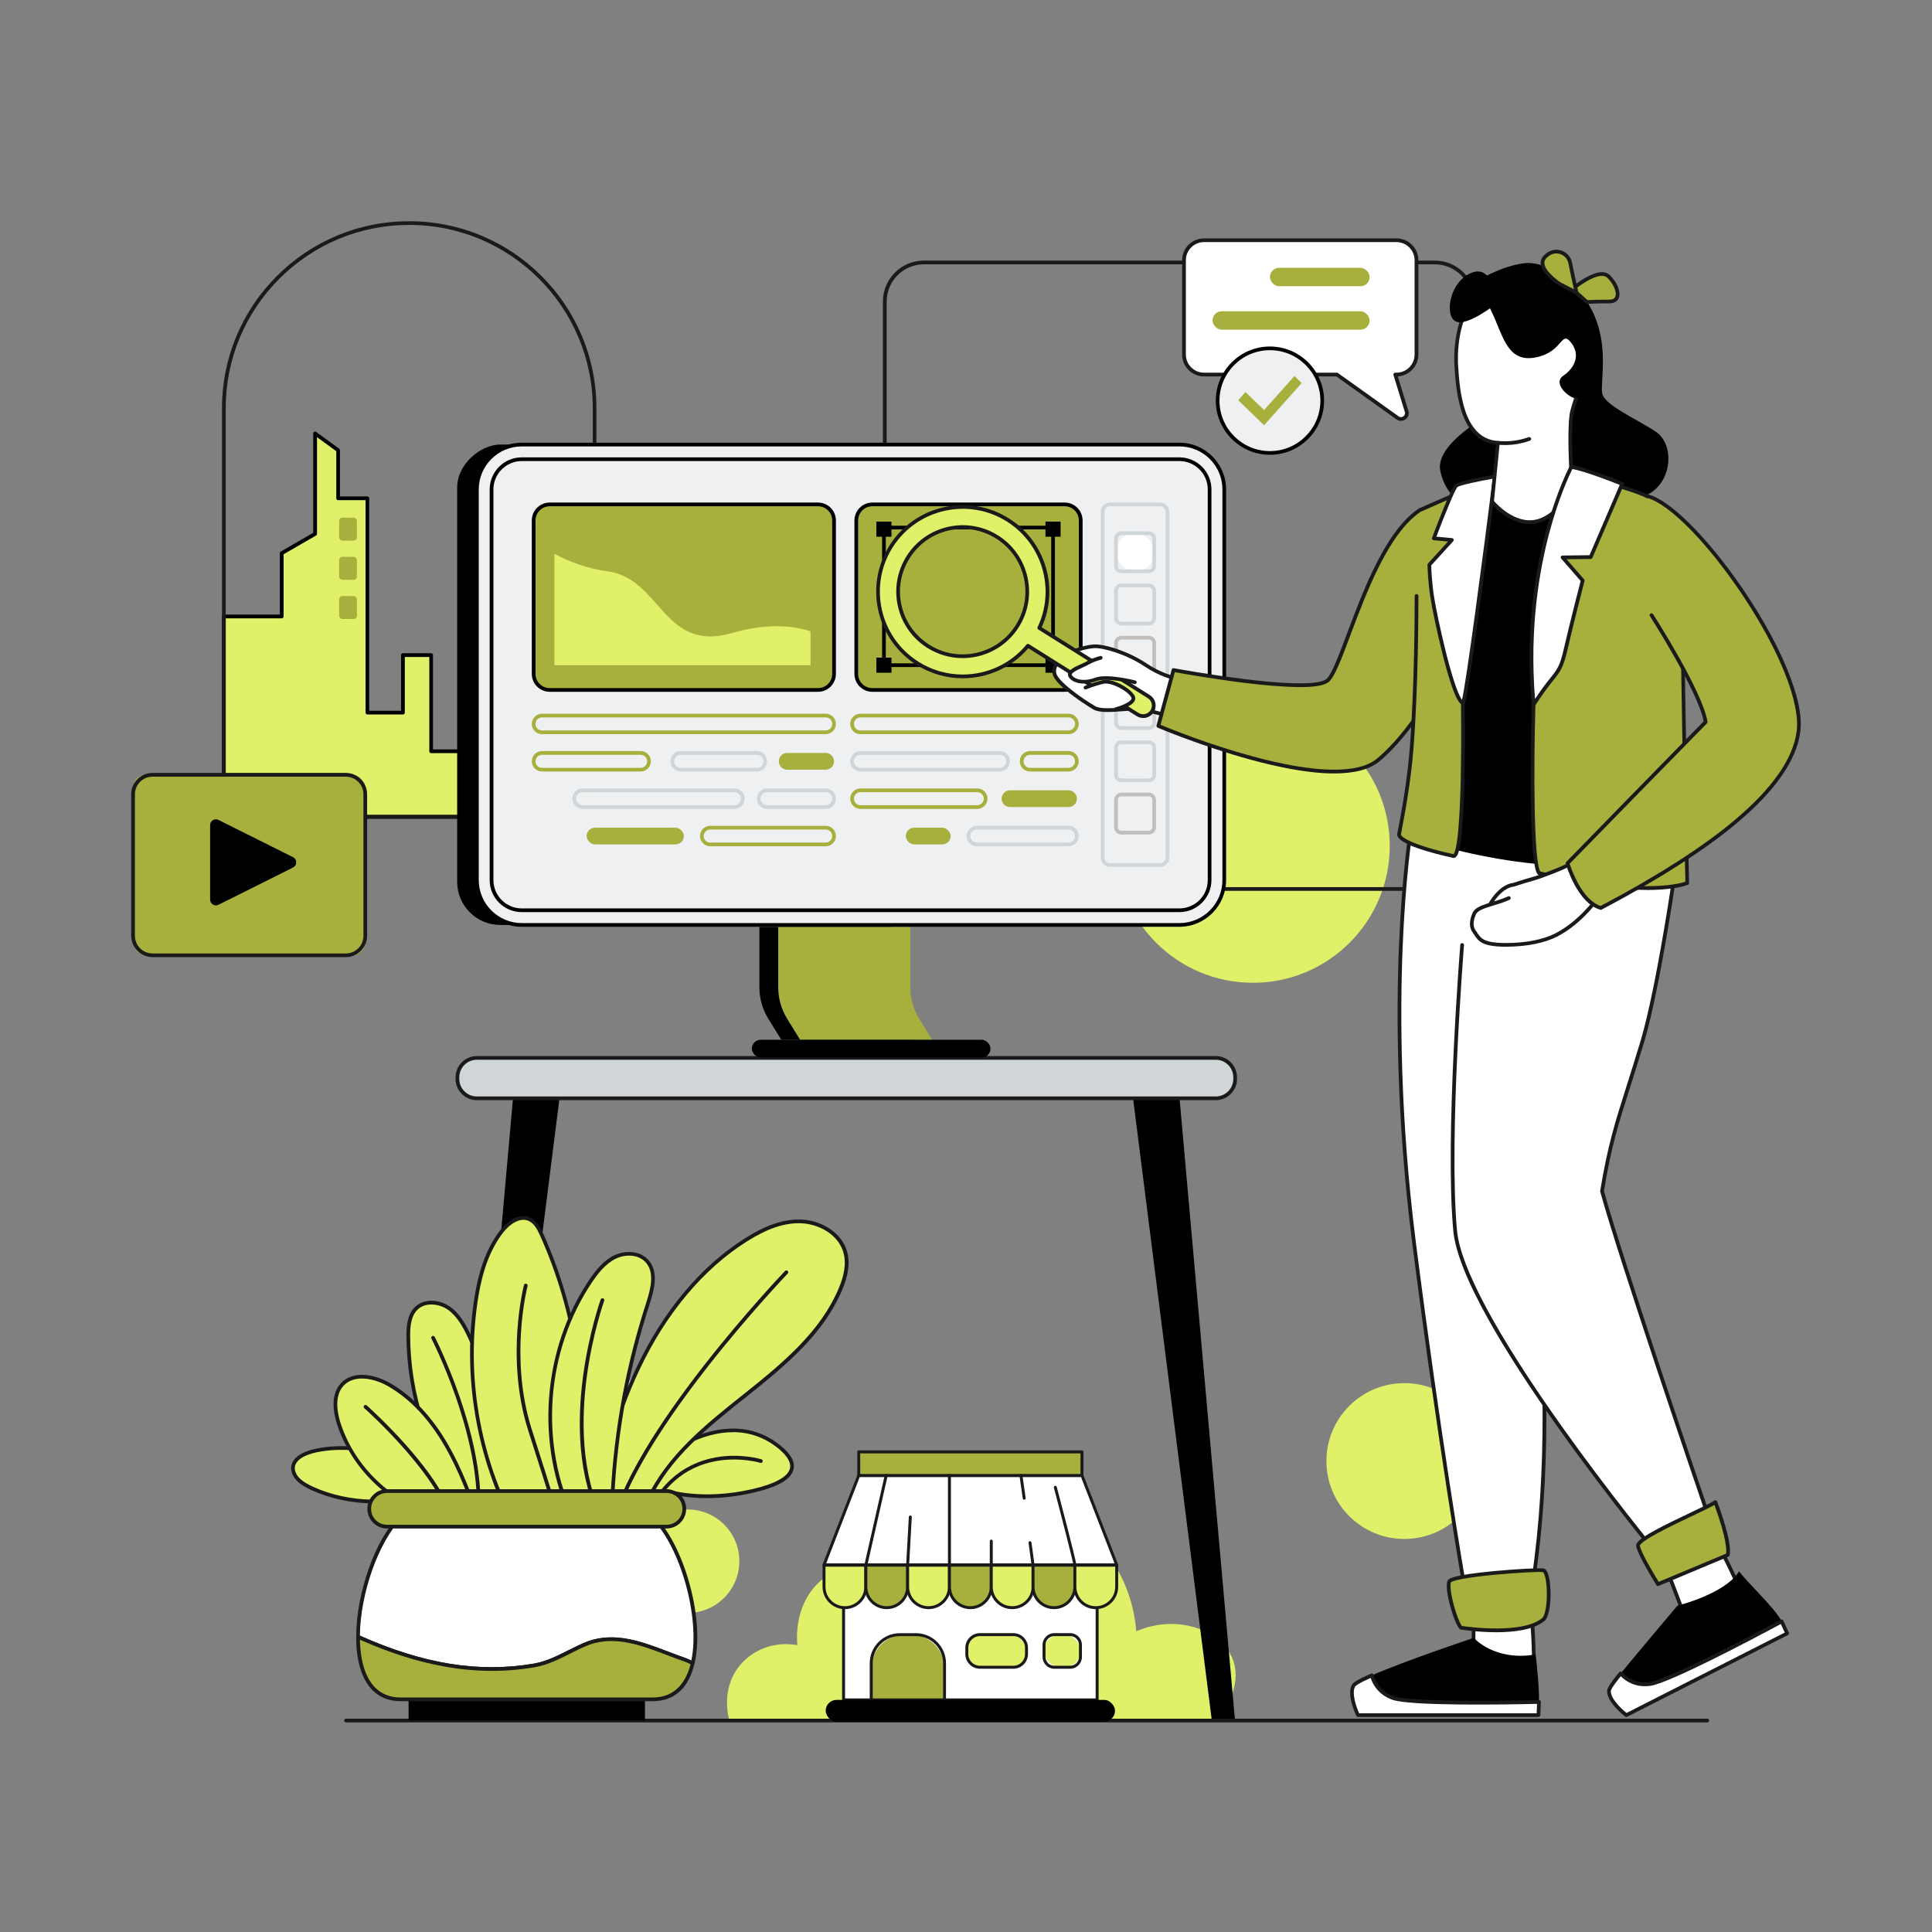 <?xml version="1.0" encoding="UTF-8"?>
<svg id="Layer_1" data-name="Layer 1" xmlns="http://www.w3.org/2000/svg" viewBox="0 0 510 510">
  <rect x="0" y="0" width="510" height="510" fill="#808080" stroke="none"/>
  <defs>
    <style>
      .cls-1 {
        fill: #e0f069;
      }

      .cls-2 {
        fill: #a7b03d;
      }

      .cls-3 {
        fill: #fff;
      }

      .cls-4 {
        fill: #d0d5d8;
      }

      .cls-5 {
        fill: #eff0f1;
      }

      .cls-6 {
        fill: #1a1a1a;
      }

      .cls-7 {
        fill: #1a1a1a;
      }

      .cls-8 {
        fill: #c1bebc;
      }
    </style>
  </defs>
  <g>
    <circle class="cls-1" cx="370.71" cy="385.68" r="20.57"/>
    <circle class="cls-1" cx="330.73" cy="223.3" r="36.13"/>
    <path class="cls-6" d="M378.74,235.16h-134.87c-5.96,0-10.8-4.85-10.8-10.8V79.59c0-5.96,4.85-10.8,10.8-10.8h134.87c5.96,0,10.8,4.85,10.8,10.8v144.77c0,5.96-4.85,10.8-10.8,10.8ZM243.88,69.77c-5.42,0-9.82,4.41-9.82,9.82v144.77c0,5.42,4.41,9.82,9.82,9.82h134.87c5.42,0,9.82-4.41,9.82-9.82V79.59c0-5.42-4.41-9.82-9.82-9.82h-134.87Z"/>
    <circle class="cls-1" cx="181.51" cy="412.12" r="13.66"/>
    <path class="cls-1" d="M321.04,454.18h-128.48c-.23-.76-2.27-7.86,2.3-13.99,3.53-4.73,9.62-7.03,15.63-5.91-.13-1.17-.98-10.12,5.52-16.42,6.01-5.83,15.8-6.96,24.04-2.5,5.78-10.79,16.16-18.06,27.19-18.26,15.71-.29,31.1,13.78,32.71,33.5,11.58-4.88,23,.23,25.62,7.82,1.72,4.99-.34,11.09-4.53,15.76Z"/>
    <g>
      <g>
        <polygon points="120.8 453.93 126.93 453.93 147.69 289.93 135.42 289.93 120.8 453.93"/>
        <polygon points="325.99 453.93 319.86 453.93 299.1 289.93 311.37 289.93 325.99 453.93"/>
      </g>
      <g>
        <rect class="cls-4" x="120.75" y="279.26" width="205.29" height="10.67" rx="5.33" ry="5.33" transform="translate(446.79 569.2) rotate(-180)"/>
        <path class="cls-6" d="M320.92,290.42H125.87c-3.09,0-5.61-2.52-5.61-5.61v-.43c0-3.09,2.52-5.61,5.61-5.61h195.06c3.09,0,5.61,2.52,5.61,5.61v.43c0,3.09-2.52,5.61-5.61,5.61ZM125.87,279.75c-2.55,0-4.63,2.08-4.63,4.63v.43c0,2.55,2.08,4.63,4.63,4.63h195.06c2.55,0,4.63-2.08,4.63-4.63v-.43c0-2.55-2.08-4.63-4.63-4.63H125.87Z"/>
      </g>
    </g>
    <path class="cls-6" d="M450.69,454.67H91.33c-.27,0-.49-.22-.49-.49s.22-.49.49-.49h359.36c.27,0,.49.22.49.49s-.22.49-.49.49Z"/>
    <g>
      <g>
        <polygon class="cls-1" points="59.09 162.72 59.09 215.61 133.41 215.61 133.41 198.32 113.82 198.32 113.82 172.93 106.37 172.93 106.37 188.11 96.98 188.11 96.98 131.54 89.26 131.54 89.26 118.85 83.19 114.43 83.19 140.92 74.36 146.02 74.36 162.72 59.09 162.72"/>
        <path d="M133.41,216.1H59.09c-.27,0-.49-.22-.49-.49v-52.89c0-.27.22-.49.49-.49h14.78v-16.21c0-.17.09-.34.24-.42l8.58-4.96v-26.21c0-.18.1-.35.27-.44.16-.08.36-.07.51.04l6.07,4.42c.13.09.2.24.2.4v12.2h7.24c.27,0,.49.22.49.49v56.08h8.4v-14.69c0-.27.22-.49.49-.49h7.45c.27,0,.49.22.49.49v24.9h19.1c.27,0,.49.22.49.49v17.29c0,.27-.22.49-.49.49ZM59.58,215.12h73.34v-16.31h-19.1c-.27,0-.49-.22-.49-.49v-24.9h-6.47v14.69c0,.27-.22.49-.49.49h-9.38c-.27,0-.49-.22-.49-.49v-56.08h-7.24c-.27,0-.49-.22-.49-.49v-12.44l-5.09-3.7v25.53c0,.17-.09.34-.24.42l-8.58,4.96v16.42c0,.27-.22.49-.49.49h-14.78v51.91Z"/>
      </g>
      <path class="cls-6" d="M156.97,216.1H59.09c-.27,0-.49-.22-.49-.49v-107.79c0-6.67,1.31-13.15,3.88-19.24,2.49-5.89,6.05-11.17,10.59-15.71,4.54-4.54,9.83-8.1,15.71-10.59,6.09-2.58,12.57-3.88,19.24-3.88s13.15,1.31,19.24,3.88c5.89,2.49,11.17,6.05,15.71,10.59,4.54,4.54,8.1,9.83,10.59,15.71,2.58,6.09,3.88,12.57,3.88,19.24v107.79c0,.27-.22.49-.49.49ZM59.58,215.12h96.9v-107.3c0-26.72-21.73-48.45-48.45-48.45-12.94,0-25.11,5.04-34.26,14.19-9.15,9.15-14.19,21.32-14.19,34.26v107.3Z"/>
      <rect class="cls-2" x="89.53" y="136.65" width="4.69" height="6.07" rx=".87" ry=".87"/>
      <rect class="cls-2" x="89.53" y="146.99" width="4.69" height="6.07" rx=".87" ry=".87"/>
      <rect class="cls-2" x="89.53" y="157.34" width="4.69" height="6.07" rx=".87" ry=".87"/>
    </g>
    <g>
      <path d="M200.46,244.68v15.95c0,2.92.81,5.78,2.34,8.27l3.44,5.58h34.87s-3.44-5.58-3.44-5.58c-1.53-2.49-2.34-5.35-2.34-8.27v-15.95s-34.87,0-34.87,0Z"/>
      <path class="cls-2" d="M205.43,244.68v15.95c0,2.92.81,5.78,2.34,8.27l3.44,5.58h34.87s-3.44-5.58-3.44-5.58c-1.53-2.49-2.34-5.35-2.34-8.27v-15.95s-34.87,0-34.87,0Z"/>
      <g>
        <rect x="155.93" y="82.11" width="126.81" height="197.29" rx="11.37" ry="11.37" transform="translate(400.08 -38.58) rotate(90)"/>
        <g>
          <path class="cls-5" d="M173.34,82.11h102.38c6.74,0,12.22,5.47,12.22,12.22v172.86c0,6.74-5.47,12.22-12.22,12.22h-102.38c-6.74,0-12.22-5.47-12.22-12.22V94.32c0-6.74,5.47-12.22,12.22-12.22Z" transform="translate(405.28 -43.78) rotate(90)"/>
          <path d="M311.32,244.65h-173.59c-6.81,0-12.34-5.54-12.34-12.34v-103.11c0-6.81,5.54-12.34,12.34-12.34h173.59c6.81,0,12.34,5.54,12.34,12.34v103.11c0,6.81-5.54,12.34-12.34,12.34ZM137.74,117.84c-6.27,0-11.36,5.1-11.36,11.36v103.11c0,6.27,5.1,11.36,11.36,11.36h173.59c6.27,0,11.36-5.1,11.36-11.36v-103.11c0-6.27-5.1-11.36-11.36-11.36h-173.59Z"/>
        </g>
        <g>
          <rect class="cls-5" x="129.76" y="121.22" width="189.55" height="119.07" rx="5.92" ry="5.92" transform="translate(449.06 361.5) rotate(-180)"/>
          <path d="M311.32,240.78h-173.59c-4.67,0-8.47-3.8-8.47-8.47v-103.11c0-4.67,3.8-8.47,8.47-8.47h173.59c4.67,0,8.47,3.8,8.47,8.47v103.11c0,4.67-3.8,8.47-8.47,8.47ZM137.74,121.71c-4.13,0-7.49,3.36-7.49,7.49v103.11c0,4.13,3.36,7.49,7.49,7.49h173.59c4.13,0,7.49-3.36,7.49-7.49v-103.11c0-4.13-3.36-7.49-7.49-7.49h-173.59Z"/>
        </g>
        <g>
          <rect class="cls-5" x="291.08" y="133.15" width="17.11" height="95.2" rx="8.55" ry="8.55" transform="translate(599.27 361.5) rotate(180)"/>
          <path class="cls-4" d="M306.25,228.84h-13.24c-1.33,0-2.42-1.09-2.42-2.42v-91.33c0-1.33,1.09-2.42,2.42-2.42h13.24c1.33,0,2.42,1.09,2.42,2.42v91.33c0,1.33-1.09,2.42-2.42,2.42ZM293.01,133.64c-.8,0-1.44.65-1.44,1.44v91.33c0,.8.65,1.44,1.44,1.44h13.24c.8,0,1.44-.65,1.44-1.44v-91.33c0-.8-.65-1.44-1.44-1.44h-13.24Z"/>
        </g>
        <g>
          <rect class="cls-3" x="294.6" y="140.74" width="10.07" height="10.07" rx="5.04" ry="5.04" transform="translate(599.27 291.56) rotate(-180)"/>
          <path class="cls-4" d="M303.26,151.3h-7.25c-1.05,0-1.9-.85-1.9-1.9v-7.25c0-1.05.85-1.9,1.9-1.9h7.25c1.05,0,1.9.85,1.9,1.9v7.25c0,1.05-.85,1.9-1.9,1.9ZM296.01,141.23c-.51,0-.92.41-.92.92v7.25c0,.51.41.92.92.92h7.25c.51,0,.92-.41.92-.92v-7.25c0-.51-.41-.92-.92-.92h-7.25Z"/>
        </g>
        <g>
          <rect class="cls-5" x="294.6" y="154.54" width="10.07" height="10.07" rx="5.04" ry="5.04" transform="translate(599.27 319.15) rotate(-180)"/>
          <path class="cls-4" d="M303.26,165.1h-7.25c-1.05,0-1.9-.85-1.9-1.9v-7.25c0-1.05.85-1.9,1.9-1.9h7.25c1.05,0,1.9.85,1.9,1.9v7.25c0,1.05-.85,1.9-1.9,1.9ZM296.01,155.03c-.51,0-.92.41-.92.92v7.25c0,.51.41.92.92.92h7.25c.51,0,.92-.41.92-.92v-7.25c0-.51-.41-.92-.92-.92h-7.25Z"/>
        </g>
        <path class="cls-8" d="M303.26,178.9h-7.25c-1.05,0-1.9-.85-1.9-1.9v-7.25c0-1.05.85-1.9,1.9-1.9h7.25c1.05,0,1.9.85,1.9,1.9v7.25c0,1.05-.85,1.9-1.9,1.9ZM296.01,168.82c-.51,0-.92.41-.92.92v7.25c0,.51.41.92.92.92h7.25c.51,0,.92-.41.92-.92v-7.25c0-.51-.41-.92-.92-.92h-7.25Z"/>
        <g>
          <rect class="cls-5" x="294.6" y="182.13" width="10.07" height="10.07" rx="5.04" ry="5.04" transform="translate(599.27 374.34) rotate(-180)"/>
          <path class="cls-4" d="M303.26,192.69h-7.25c-1.05,0-1.9-.85-1.9-1.9v-7.25c0-1.05.85-1.9,1.9-1.9h7.25c1.05,0,1.9.85,1.9,1.9v7.25c0,1.05-.85,1.9-1.9,1.9ZM296.01,182.62c-.51,0-.92.41-.92.92v7.25c0,.51.41.92.92.92h7.25c.51,0,.92-.41.92-.92v-7.25c0-.51-.41-.92-.92-.92h-7.25Z"/>
        </g>
        <path class="cls-4" d="M303.26,206.49h-7.25c-1.05,0-1.9-.85-1.9-1.9v-7.25c0-1.05.85-1.9,1.9-1.9h7.25c1.05,0,1.9.85,1.9,1.9v7.25c0,1.05-.85,1.9-1.9,1.9ZM296.01,196.42c-.51,0-.92.41-.92.92v7.25c0,.51.41.92.92.92h7.25c.51,0,.92-.41.92-.92v-7.25c0-.51-.41-.92-.92-.92h-7.25Z"/>
        <path class="cls-8" d="M303.26,220.29h-7.25c-1.05,0-1.9-.85-1.9-1.9v-7.25c0-1.05.85-1.9,1.9-1.9h7.25c1.05,0,1.9.85,1.9,1.9v7.25c0,1.05-.85,1.9-1.9,1.9ZM296.01,210.21c-.51,0-.92.41-.92.92v7.25c0,.51.41.92.92.92h7.25c.51,0,.92-.41.92-.92v-7.25c0-.51-.41-.92-.92-.92h-7.25Z"/>
        <g>
          <rect class="cls-2" x="226.04" y="133.15" width="59.25" height="48.98" rx="3.94" ry="3.94" transform="translate(511.32 315.29) rotate(-180)"/>
          <path d="M281.05,182.62h-50.77c-2.61,0-4.73-2.12-4.73-4.73v-40.5c0-2.61,2.12-4.73,4.73-4.73h50.77c2.61,0,4.73,2.12,4.73,4.73v40.5c0,2.61-2.12,4.73-4.73,4.73ZM230.27,133.64c-2.07,0-3.75,1.68-3.75,3.75v40.5c0,2.07,1.68,3.75,3.75,3.75h50.77c2.07,0,3.75-1.68,3.75-3.75v-40.5c0-2.07-1.68-3.75-3.75-3.75h-50.77Z"/>
        </g>
        <g>
          <rect class="cls-2" x="140.87" y="133.15" width="79.29" height="48.98" rx="4.35" ry="4.35" transform="translate(361.04 315.29) rotate(180)"/>
          <path d="M215.93,182.62h-70.82c-2.61,0-4.73-2.12-4.73-4.73v-40.5c0-2.61,2.12-4.73,4.73-4.73h70.82c2.61,0,4.73,2.12,4.73,4.73v40.5c0,2.61-2.12,4.73-4.73,4.73ZM145.11,133.64c-2.07,0-3.75,1.68-3.75,3.75v40.5c0,2.07,1.68,3.75,3.75,3.75h70.82c2.07,0,3.75-1.68,3.75-3.75v-40.5c0-2.07-1.68-3.75-3.75-3.75h-70.82Z"/>
        </g>
        <g>
          <rect class="cls-5" x="224.93" y="188.89" width="59.34" height="4.41" rx="2.21" ry="2.21" transform="translate(509.2 382.2) rotate(-180)"/>
          <path class="cls-2" d="M282.06,193.8h-54.93c-1.49,0-2.7-1.21-2.7-2.7s1.21-2.7,2.7-2.7h54.93c1.49,0,2.7,1.21,2.7,2.7s-1.21,2.7-2.7,2.7ZM227.14,189.38c-.95,0-1.72.77-1.72,1.72s.77,1.72,1.72,1.72h54.93c.95,0,1.72-.77,1.72-1.72s-.77-1.72-1.72-1.72h-54.93Z"/>
        </g>
        <g>
          <path class="cls-5" d="M227.14,198.76h36.76c1.22,0,2.21.99,2.21,2.21h0c0,1.22-.99,2.21-2.21,2.21h-36.76c-1.22,0-2.21-.99-2.21-2.21h0c0-1.22.99-2.21,2.21-2.21Z"/>
          <path class="cls-4" d="M263.9,203.66h-36.76c-1.49,0-2.7-1.21-2.7-2.7s1.21-2.7,2.7-2.7h36.76c1.49,0,2.7,1.21,2.7,2.7s-1.21,2.7-2.7,2.7ZM227.14,199.25c-.95,0-1.72.77-1.72,1.72s.77,1.72,1.72,1.72h36.76c.95,0,1.72-.77,1.72-1.72s-.77-1.72-1.72-1.72h-36.76Z"/>
        </g>
        <g>
          <path class="cls-5" d="M282.06,198.76c1.22,0,2.21.99,2.21,2.21h0c0,1.22-.99,2.21-2.21,2.21h-10.16c-1.22,0-2.21-.99-2.21-2.21h0c0-1.22.99-2.21,2.21-2.21h10.16Z"/>
          <path class="cls-2" d="M282.06,203.66h-10.16c-1.49,0-2.7-1.21-2.7-2.7s1.21-2.7,2.7-2.7h10.16c1.49,0,2.7,1.21,2.7,2.7s-1.21,2.7-2.7,2.7ZM271.9,199.25c-.95,0-1.72.77-1.72,1.72s.77,1.72,1.72,1.72h10.16c.95,0,1.72-.77,1.72-1.72s-.77-1.72-1.72-1.72h-10.16Z"/>
        </g>
        <path class="cls-2" d="M282.06,208.62c1.22,0,2.21.99,2.21,2.21h0c0,1.22-.99,2.21-2.21,2.21h-15.45c-1.22,0-2.21-.99-2.21-2.21h0c0-1.22.99-2.21,2.21-2.21h15.45Z"/>
        <g>
          <path class="cls-5" d="M227.14,208.62h30.83c1.22,0,2.21.99,2.21,2.21h0c0,1.22-.99,2.21-2.21,2.21h-30.83c-1.22,0-2.21-.99-2.21-2.21h0c0-1.22.99-2.21,2.21-2.21Z"/>
          <path class="cls-2" d="M257.97,213.53h-30.83c-1.49,0-2.7-1.21-2.7-2.7s1.21-2.7,2.7-2.7h30.83c1.49,0,2.7,1.21,2.7,2.7s-1.21,2.7-2.7,2.7ZM227.14,209.11c-.95,0-1.72.77-1.72,1.72s.77,1.72,1.72,1.72h30.83c.95,0,1.72-.77,1.72-1.72s-.77-1.72-1.72-1.72h-30.83Z"/>
        </g>
        <g>
          <rect class="cls-5" x="255.66" y="218.49" width="28.61" height="4.41" rx="2.21" ry="2.21" transform="translate(539.93 441.39) rotate(180)"/>
          <path class="cls-4" d="M282.06,223.39h-24.2c-1.49,0-2.7-1.21-2.7-2.7s1.21-2.7,2.7-2.7h24.2c1.49,0,2.7,1.21,2.7,2.7s-1.21,2.7-2.7,2.7ZM257.87,218.98c-.95,0-1.72.77-1.72,1.72s.77,1.72,1.72,1.72h24.2c.95,0,1.72-.77,1.72-1.72s-.77-1.72-1.72-1.72h-24.2Z"/>
        </g>
        <rect class="cls-2" x="239.1" y="218.49" width="11.84" height="4.41" rx="2.21" ry="2.21" transform="translate(490.05 441.39) rotate(180)"/>
        <g>
          <rect class="cls-5" x="140.87" y="188.89" width="79.29" height="4.41" rx="2.21" ry="2.21" transform="translate(361.04 382.2) rotate(-180)"/>
          <path class="cls-2" d="M217.96,193.8h-74.88c-1.49,0-2.7-1.21-2.7-2.7s1.21-2.7,2.7-2.7h74.88c1.49,0,2.7,1.21,2.7,2.7s-1.21,2.7-2.7,2.7ZM143.08,189.38c-.95,0-1.72.77-1.72,1.72s.77,1.72,1.72,1.72h74.88c.95,0,1.72-.77,1.72-1.72s-.77-1.72-1.72-1.72h-74.88Z"/>
        </g>
        <g>
          <path class="cls-5" d="M179.69,198.76h20.1c1.22,0,2.21.99,2.21,2.21h0c0,1.22-.99,2.21-2.21,2.21h-20.1c-1.22,0-2.21-.99-2.21-2.21h0c0-1.22.99-2.21,2.21-2.21Z"/>
          <path class="cls-4" d="M199.79,203.66h-20.1c-1.49,0-2.7-1.21-2.7-2.7s1.21-2.7,2.7-2.7h20.1c1.49,0,2.7,1.21,2.7,2.7s-1.21,2.7-2.7,2.7ZM179.69,199.25c-.95,0-1.72.77-1.72,1.72s.77,1.72,1.72,1.72h20.1c.95,0,1.72-.77,1.72-1.72s-.77-1.72-1.72-1.72h-20.1Z"/>
        </g>
        <g>
          <path class="cls-5" d="M143.08,198.76h26.04c1.22,0,2.21.99,2.21,2.21h0c0,1.22-.99,2.21-2.21,2.21h-26.04c-1.22,0-2.21-.99-2.21-2.21h0c0-1.22.99-2.21,2.21-2.21Z"/>
          <path class="cls-2" d="M169.12,203.66h-26.04c-1.49,0-2.7-1.21-2.7-2.7s1.21-2.7,2.7-2.7h26.04c1.49,0,2.7,1.21,2.7,2.7s-1.21,2.7-2.7,2.7ZM143.08,199.25c-.95,0-1.72.77-1.72,1.72s.77,1.72,1.72,1.72h26.04c.95,0,1.72-.77,1.72-1.72s-.77-1.72-1.72-1.72h-26.04Z"/>
        </g>
        <path class="cls-2" d="M217.96,198.76c1.22,0,2.21.99,2.21,2.21h0c0,1.22-.99,2.21-2.21,2.21h-10.16c-1.22,0-2.21-.99-2.21-2.21h0c0-1.22.99-2.21,2.21-2.21h10.16Z"/>
        <g>
          <path class="cls-5" d="M217.96,208.62c1.22,0,2.21.99,2.21,2.21h0c0,1.22-.99,2.21-2.21,2.21h-15.45c-1.22,0-2.21-.99-2.21-2.21h0c0-1.22.99-2.21,2.21-2.21h15.45Z"/>
          <path class="cls-4" d="M217.96,213.53h-15.45c-1.49,0-2.7-1.21-2.7-2.7s1.21-2.7,2.7-2.7h15.45c1.49,0,2.7,1.21,2.7,2.7s-1.21,2.7-2.7,2.7ZM202.5,209.11c-.95,0-1.72.77-1.72,1.72s.77,1.72,1.72,1.72h15.45c.95,0,1.72-.77,1.72-1.72s-.77-1.72-1.72-1.72h-15.45Z"/>
        </g>
        <g>
          <path class="cls-5" d="M153.8,208.62h40.06c1.22,0,2.21.99,2.21,2.21h0c0,1.22-.99,2.21-2.21,2.21h-40.06c-1.22,0-2.21-.99-2.21-2.21h0c0-1.22.99-2.21,2.21-2.21Z"/>
          <path class="cls-4" d="M193.86,213.53h-40.06c-1.49,0-2.7-1.21-2.7-2.7s1.21-2.7,2.7-2.7h40.06c1.49,0,2.7,1.21,2.7,2.7s-1.21,2.7-2.7,2.7ZM153.8,209.11c-.95,0-1.72.77-1.72,1.72s.77,1.72,1.72,1.72h40.06c.95,0,1.72-.77,1.72-1.72s-.77-1.72-1.72-1.72h-40.06Z"/>
        </g>
        <g>
          <rect class="cls-5" x="185.27" y="218.49" width="34.89" height="4.41" rx="2.21" ry="2.21" transform="translate(405.43 441.39) rotate(-180)"/>
          <path class="cls-2" d="M217.96,223.39h-30.48c-1.49,0-2.7-1.21-2.7-2.7s1.21-2.7,2.7-2.7h30.48c1.49,0,2.7,1.21,2.7,2.7s-1.21,2.7-2.7,2.7ZM187.48,218.98c-.95,0-1.72.77-1.72,1.72s.77,1.72,1.72,1.72h30.48c.95,0,1.72-.77,1.72-1.72s-.77-1.72-1.72-1.72h-30.48Z"/>
        </g>
        <rect class="cls-2" x="154.85" y="218.49" width="25.67" height="4.41" rx="2.21" ry="2.21" transform="translate(335.37 441.39) rotate(180)"/>
        <g>
          <path d="M277.98,176.08h-44.64c-.27,0-.49-.22-.49-.49v-36.33c0-.27.22-.49.49-.49h44.64c.27,0,.49.22.49.49v36.33c0,.27-.22.49-.49.49ZM233.83,175.1h43.67v-35.35h-43.67v35.35Z"/>
          <rect x="275.99" y="137.7" width="3.99" height="3.99" transform="translate(555.96 279.38) rotate(-180)"/>
          <rect x="275.99" y="173.6" width="3.99" height="3.99" transform="translate(555.96 351.19) rotate(-180)"/>
          <rect x="231.35" y="137.7" width="3.99" height="3.99" transform="translate(466.68 279.38) rotate(-180)"/>
          <rect x="231.35" y="173.6" width="3.99" height="3.99" transform="translate(466.68 351.19) rotate(-180)"/>
        </g>
        <path class="cls-1" d="M146.36,146.2v29.4s67.6,0,67.6,0v-8.95c-4.44-1.45-11.3-2.28-20.7.45-18.21,5.29-18.76-14.39-32.84-16.28-5.52-.74-10.31-2.61-14.07-4.62Z"/>
      </g>
      <rect x="198.47" y="274.48" width="63" height="4.69" rx="2.34" ry="2.34" transform="translate(459.94 553.64) rotate(-180)"/>
    </g>
    <g>
      <g>
        <rect class="cls-2" x="35.13" y="204.53" width="61.3" height="47.65" rx="3.45" ry="3.45"/>
        <path class="cls-6" d="M91.27,252.66h-51c-3.11,0-5.64-2.53-5.64-5.64v-37.35c0-3.11,2.53-5.64,5.64-5.64h51c3.11,0,5.64,2.53,5.64,5.64v37.35c0,3.11-2.53,5.64-5.64,5.64ZM40.28,205.02c-2.57,0-4.66,2.09-4.66,4.66v37.35c0,2.57,2.09,4.66,4.66,4.66h51c2.57,0,4.66-2.09,4.66-4.66v-37.35c0-2.57-2.09-4.66-4.66-4.66h-51Z"/>
      </g>
      <path d="M55.47,237.47v-19.67c0-1.13,1.19-1.87,2.21-1.36l19.67,9.83c1.12.56,1.12,2.16,0,2.73l-19.67,9.83c-1.01.51-2.21-.23-2.21-1.36Z"/>
    </g>
    <g>
      <g>
        <path class="cls-1" d="M113.48,393.73c-9.67,3.78-21.58,3.48-30.95-.78-1.42-.65-2.81-1.39-3.82-2.43s-1.61-2.41-1.26-3.71c.59-2.21,3.54-3.41,6.24-3.94,6.38-1.26,13.25-.55,19.23,1.66,5.98,2.21,11.08,5.87,14.89,10.24l-4.32-1.04Z"/>
        <path class="cls-6" d="M98.96,396.86c-5.78,0-11.56-1.16-16.64-3.46-1.25-.57-2.83-1.37-3.97-2.54-1.23-1.26-1.74-2.82-1.39-4.18.73-2.75,4.46-3.87,6.61-4.3,6.28-1.24,13.21-.64,19.5,1.69,5.83,2.16,11.04,5.74,15.09,10.37.18.2.16.51-.05.69-.2.18-.51.16-.69-.05-3.93-4.51-9.01-8-14.69-10.1-6.12-2.27-12.86-2.85-18.97-1.64-1.56.31-5.24,1.27-5.86,3.59-.27,1.02.16,2.23,1.14,3.24,1.02,1.05,2.5,1.79,3.67,2.33,9.28,4.21,20.99,4.51,30.57.77.25-.1.54.03.63.28.1.25-.03.54-.28.63-4.58,1.79-9.64,2.68-14.7,2.68Z"/>
      </g>
      <g>
        <path class="cls-1" d="M133.9,394.55c-.34-14.45-3.78-28.82-10.02-41.86-1.33-2.78-2.87-5.61-5.4-7.37s-6.3-2.11-8.54,0c-1.91,1.81-2.16,4.73-2.15,7.36.07,15.56,5.14,31.05,14.29,43.64l11.82-1.77Z"/>
        <path class="cls-6" d="M122.08,396.8c-.15,0-.3-.07-.4-.2-9.21-12.66-14.32-28.26-14.39-43.92-.01-2.73.25-5.78,2.31-7.72,2.55-2.41,6.62-1.82,9.16-.05,2.7,1.88,4.29,4.89,5.56,7.56,6.24,13.05,9.72,27.6,10.06,42.06,0,.27-.21.49-.48.5,0,0,0,0-.01,0-.26,0-.48-.21-.49-.48-.34-14.33-3.79-28.73-9.97-41.66-1.22-2.56-2.74-5.43-5.24-7.18-2.25-1.57-5.83-2.02-7.92-.04-1.78,1.68-2.01,4.48-2,7,.07,15.46,5.11,30.85,14.2,43.35.16.22.11.52-.11.68-.09.06-.19.09-.29.09Z"/>
      </g>
      <path class="cls-6" d="M126.28,400.35s-.02,0-.03,0c-.27-.02-.48-.25-.46-.52.66-10.75-2.61-22.8-5.46-31.02-3.1-8.93-6.41-15.39-6.44-15.45-.12-.24-.03-.54.21-.66.24-.12.54-.03.66.21.03.06,3.36,6.57,6.49,15.56,2.89,8.31,6.19,20.5,5.52,31.42-.02.26-.23.46-.49.46Z"/>
      <g>
        <path class="cls-1" d="M175.95,393.61s9.05,3.08,22.58,0c13.52-3.08,11.86-7.93,7.04-11.77-6.76-5.38-15.42-5.56-24.56-.97-8.19,4.12-12.42,15.87-12.42,15.87l7.36-3.13Z"/>
        <path class="cls-6" d="M168.59,397.22c-.12,0-.24-.05-.34-.13-.14-.13-.19-.34-.12-.52.04-.12,1.1-3.02,3.18-6.48,1.93-3.2,5.14-7.48,9.48-9.66,4.66-2.34,9.17-3.46,13.41-3.31,4.32.15,8.25,1.61,11.67,4.33,2.84,2.26,4.06,4.41,3.61,6.39-.61,2.68-4.16,4.72-10.84,6.24-4.58,1.04-8.64,1.39-12.02,1.39-5.93,0-9.76-1.07-10.64-1.35l-7.2,3.06c-.06.03-.13.04-.19.04ZM193.47,378.06c-3.83,0-7.94,1.08-12.24,3.24-6.48,3.26-10.48,11.55-11.74,14.52l6.28-2.67c.11-.05.23-.05.35-.01h0c.09.03,9.1,3,22.31-.01,6.11-1.39,9.6-3.3,10.1-5.51.45-1.97-1.53-4.03-3.26-5.41-3.48-2.77-7.45-4.16-11.79-4.16Z"/>
      </g>
      <g>
        <path class="cls-3" d="M200.85,338.24s-34.81,4.05-48.31,62.18l48.31-62.18Z"/>
        <path class="cls-4" d="M152.54,400.9s-.07,0-.11-.01c-.26-.06-.43-.32-.37-.59,3.09-13.31,7.57-24.88,13.3-34.38,4.6-7.62,10.01-13.94,16.09-18.78,10.38-8.27,18.98-9.35,19.34-9.39.27-.03.51.16.54.43.03.27-.16.51-.43.54-.11.01-8.75,1.12-18.9,9.23-9.4,7.51-22.06,22.72-28.99,52.57-.05.23-.25.38-.48.38Z"/>
      </g>
      <path class="cls-6" d="M170.25,402.19c-.06,0-.12-.01-.18-.04-.25-.1-.37-.39-.27-.64,2.12-5.24,5.07-9.36,8.79-12.25,2.98-2.31,6.45-3.84,10.3-4.54,6.55-1.18,11.88.43,12.11.5.26.08.4.35.32.61-.08.26-.35.4-.61.32-.05-.02-5.36-1.61-11.68-.46-8.44,1.53-14.61,6.98-18.32,16.18-.08.19-.26.31-.45.31Z"/>
      <g>
        <path class="cls-1" d="M171.1,395.88c5.36-11.46,15.68-19.67,25.59-27.54,9.91-7.87,20.13-16.29,25.1-27.92,1.3-3.04,2.22-6.43,1.41-9.64-1.26-5.01-6.59-8.2-11.75-8.38s-10.1,2.08-14.47,4.83c-12.6,7.94-22.01,20.27-28.43,33.72-6.42,13.44-10.04,28.04-12.96,42.65l15.5-7.71Z"/>
        <path class="cls-6" d="M155.6,404.09s-.06,0-.1,0c-.27-.05-.44-.31-.38-.58,2.64-13.22,6.26-28.63,13-42.76,7.1-14.87,16.99-26.6,28.61-33.92,5.55-3.5,10.24-5.06,14.75-4.9,5.01.17,10.82,3.23,12.21,8.75.7,2.79.24,6.05-1.43,9.95-4.83,11.31-14.29,19.42-25.25,28.11-9.9,7.85-20.13,15.98-25.46,27.36-.11.24-.41.35-.65.24-.24-.11-.35-.41-.24-.65,5.42-11.59,15.75-19.79,25.73-27.72,10.85-8.61,20.21-16.64,24.95-27.73,1.58-3.7,2.03-6.75,1.38-9.32-1.27-5.05-6.64-7.85-11.29-8.01-4.3-.15-8.81,1.36-14.19,4.75-11.46,7.22-21.23,18.81-28.24,33.51-6.7,14.03-10.29,29.38-12.92,42.53-.05.23-.25.39-.48.39Z"/>
      </g>
      <path class="cls-6" d="M161.41,404.95s-.06,0-.09,0c-.27-.05-.44-.31-.39-.57,1.14-5.89,4.3-13.18,9.37-21.67,4.05-6.77,9.32-14.32,15.67-22.44,10.81-13.82,21.15-24.65,21.26-24.76.19-.2.5-.2.69-.02.2.19.2.5.02.69-.1.11-10.41,10.91-21.2,24.69-14.24,18.2-22.83,33.3-24.85,43.68-.05.23-.25.4-.48.4Z"/>
      <g>
        <path class="cls-1" d="M152.66,391.22c2.85-22.1-.54-44.97-9.66-65.3-.73-1.63-1.63-3.38-3.28-4.1-2.62-1.14-5.51.96-7.27,3.21-4.2,5.39-5.98,12.27-6.94,19.03-2.92,20.71,1.14,42.34,11.39,60.57l15.76-13.42Z"/>
        <path class="cls-6" d="M136.9,405.13c-.17,0-.34-.09-.43-.25-5.13-9.12-8.72-19.05-10.69-29.51-1.97-10.46-2.22-21.02-.76-31.37.76-5.37,2.31-13.21,7.04-19.26,1.91-2.44,4.97-4.61,7.85-3.36,1.81.79,2.77,2.66,3.53,4.35,4.56,10.16,7.71,20.96,9.36,32.11,1.65,11.15,1.76,22.4.34,33.45-.03.27-.28.46-.55.42-.27-.03-.46-.28-.42-.55,2.85-22.16-.47-44.65-9.62-65.03-.68-1.52-1.54-3.2-3.03-3.85-2.37-1.03-5.09,1.01-6.69,3.06-4.58,5.87-6.1,13.54-6.84,18.8-2.92,20.67,1.11,42.07,11.33,60.26.13.24.05.53-.19.67-.08.04-.16.06-.24.06Z"/>
      </g>
      <path class="cls-6" d="M147.8,403.11c-.21,0-.41-.14-.47-.35-.02-.06-1.91-6.47-7.91-25.19-3.16-9.86-3.29-19.76-2.85-26.33.48-7.11,1.73-11.98,1.74-12.02.07-.26.34-.42.6-.35.26.07.42.34.35.6-.01.05-1.24,4.84-1.71,11.87-.44,6.48-.3,16.23,2.81,25.94,6,18.74,7.9,25.15,7.91,25.21.08.26-.07.53-.33.61-.05.01-.09.02-.14.02Z"/>
      <g>
        <path class="cls-1" d="M114.34,399.99c-11.54-3.38-21.16-12.72-24.88-24.16-1.13-3.48-1.58-7.75.93-10.41,3.09-3.28,8.6-2.09,12.49.19,6.36,3.72,11.28,9.55,14.96,15.93,3.69,6.38,6.24,13.34,8.77,20.26l-12.27-1.8Z"/>
        <path class="cls-6" d="M126.61,402.28c-.2,0-.39-.12-.46-.32-2.49-6.79-5.06-13.82-8.74-20.18-4.12-7.13-9.09-12.43-14.79-15.75-3.9-2.28-9.09-3.25-11.89-.27-2.62,2.78-1.63,7.41-.82,9.93,3.69,11.35,13.1,20.49,24.56,23.84.26.08.41.35.33.61-.08.26-.35.41-.61.33-5.74-1.68-11.13-4.85-15.58-9.18s-7.78-9.61-9.63-15.3c-.88-2.72-1.93-7.75,1.04-10.9,1.51-1.6,3.7-2.34,6.34-2.14,2.17.17,4.57.96,6.76,2.24,5.84,3.41,10.94,8.83,15.14,16.11,3.72,6.44,6.3,13.5,8.81,20.34.09.25-.04.53-.29.63-.06.02-.11.03-.17.03Z"/>
      </g>
      <path class="cls-6" d="M119.66,403.48c-.23,0-.44-.17-.48-.4-2.33-12.93-22.81-31.18-23.02-31.36-.2-.18-.22-.49-.04-.69.18-.2.49-.22.69-.04.05.05,5.28,4.69,10.74,10.9,7.35,8.37,11.59,15.44,12.6,21.02.05.27-.13.52-.39.57-.03,0-.06,0-.09,0Z"/>
      <g>
        <path class="cls-1" d="M161.67,394.83c.88-17.23,4.04-34.34,9.36-50.75,1.2-3.71,2.37-8.22-.22-11.14-2.03-2.28-5.71-2.45-8.46-1.12s-4.74,3.83-6.45,6.36c-12.3,18.26-14.11,43.09-4.59,62.95l10.35-6.3Z"/>
        <path class="cls-6" d="M151.31,401.62c-.18,0-.36-.1-.44-.28-4.71-9.82-6.76-20.99-5.93-32.32.83-11.32,4.48-22.08,10.56-31.11,1.64-2.43,3.71-5.11,6.64-6.53,2.76-1.34,6.76-1.34,9.04,1.23,2.63,2.96,1.71,7.33.32,11.61-5.32,16.39-8.46,33.42-9.34,50.62-.01.27-.24.47-.51.46-.27-.01-.48-.24-.46-.51.88-17.29,4.04-34.41,9.39-50.88,1.3-4,2.19-8.07-.12-10.66-1.96-2.21-5.45-2.18-7.88-1-2.73,1.32-4.69,3.87-6.26,6.19-12.24,18.18-14.03,42.7-4.55,62.46.12.24.01.54-.23.65-.07.03-.14.05-.21.05Z"/>
      </g>
      <path class="cls-6" d="M159.02,402.01c-.18,0-.35-.1-.44-.27-2.84-5.51-4.61-12.03-5.25-19.38-.51-5.86-.32-12.27.58-19.03,1.53-11.51,4.62-20.2,4.65-20.29.09-.25.37-.39.63-.3.25.09.39.37.3.63-.03.09-3.09,8.7-4.6,20.11-1.39,10.5-1.73,25.58,4.57,37.82.12.24.03.54-.21.66-.07.04-.15.05-.22.05Z"/>
      <g>
        <rect x="107.86" y="448.58" width="62.39" height="5.6" transform="translate(278.11 902.76) rotate(-180)"/>
        <g>
          <path class="cls-3" d="M155.42,433.7c-4.88,1.84-9.09,5.01-14.36,5.93-16.57,2.84-32.05-1.03-46.54-7.54.02-11.34,4.91-25.45,11.22-31.68,30.73,0,35.89,0,66.62,0,7.71,7.6,13.29,26.92,10.49,38.65-.74-.42-1.51-.76-2.27-1.02-8.04-2.77-16.6-7.38-25.17-4.35Z"/>
          <path class="cls-6" d="M129.91,441.07c-4.25,0-8.56-.41-12.99-1.22-7.21-1.33-14.6-3.72-22.6-7.31-.18-.08-.29-.25-.29-.45,0-5.58,1.17-11.94,3.28-17.92,2.13-6.05,5-11.06,8.09-14.11.09-.09.22-.14.34-.14h66.62c.13,0,.25.05.34.14,3.78,3.73,7.18,10.29,9.31,18,2.17,7.82,2.65,15.52,1.31,21.12-.04.15-.14.27-.28.33-.14.06-.3.05-.44-.02-.71-.4-1.45-.73-2.19-.98-1.43-.49-2.9-1.05-4.33-1.6-6.7-2.55-13.63-5.19-20.51-2.76-1.79.68-3.53,1.56-5.22,2.41-2.88,1.45-5.85,2.95-9.23,3.54-3.73.64-7.46.96-11.23.96ZM95.01,431.78c16.84,7.52,31.45,9.86,45.96,7.37,3.23-.57,6.14-2.03,8.95-3.45,1.71-.86,3.48-1.75,5.32-2.45,0,0,0,0,0,0,7.22-2.55,14.32.15,21.19,2.76,1.42.54,2.89,1.1,4.3,1.59.6.21,1.19.46,1.77.75,2.33-11.23-2.77-29.78-10.36-37.43h-66.21c-5.97,6.03-10.83,19.75-10.93,30.88Z"/>
        </g>
        <g>
          <path class="cls-2" d="M141.06,439.63c5.27-.92,9.49-4.08,14.36-5.93,8.56-3.03,17.13,1.58,25.17,4.35.75.26,1.52.6,2.27,1.02-1.34,5.63-4.61,9.51-10.49,9.51h-66.62c-8.1,0-11.24-7.35-11.22-16.48,14.49,6.51,29.97,10.38,46.54,7.54Z"/>
          <path class="cls-6" d="M172.36,449.07h-66.62c-3,0-5.48-.97-7.4-2.89-2.83-2.84-4.33-7.71-4.32-14.09,0-.17.08-.32.22-.41.14-.09.31-.1.47-.04,16.96,7.62,31.66,10,46.25,7.5,3.23-.57,6.14-2.03,8.95-3.45,1.71-.86,3.48-1.75,5.32-2.45,7.23-2.56,14.33.14,21.2,2.76,1.42.54,2.89,1.1,4.3,1.59.8.27,1.59.63,2.35,1.05.19.11.29.33.24.54-1.54,6.47-5.33,9.89-10.97,9.89ZM95.02,432.85c.1,5.74,1.49,10.1,4.02,12.64,1.72,1.72,3.98,2.6,6.7,2.6h66.62c6.29,0,8.87-4.68,9.93-8.77-.61-.32-1.23-.59-1.86-.81-1.43-.49-2.9-1.05-4.33-1.6-6.7-2.55-13.64-5.19-20.51-2.75-1.79.68-3.53,1.56-5.21,2.41-2.88,1.45-5.85,2.95-9.23,3.54,0,0,0,0,0,0-7.94,1.36-15.86,1.28-24.22-.26-7-1.29-14.17-3.58-21.9-7ZM141.06,439.63h0,0Z"/>
        </g>
        <g>
          <rect class="cls-2" x="97.47" y="393.61" width="83.17" height="9.38" rx="4.69" ry="4.69" transform="translate(278.11 796.6) rotate(180)"/>
          <path class="cls-6" d="M175.95,403.48h-73.79c-2.86,0-5.18-2.32-5.18-5.18s2.32-5.18,5.18-5.18h73.79c2.86,0,5.18,2.32,5.18,5.18s-2.32,5.18-5.18,5.18ZM102.16,394.1c-2.32,0-4.2,1.88-4.2,4.2s1.88,4.2,4.2,4.2h73.79c2.32,0,4.2-1.88,4.2-4.2s-1.88-4.2-4.2-4.2h-73.79Z"/>
        </g>
      </g>
    </g>
    <g>
      <g>
        <path class="cls-3" d="M372.38,219.49s-7.21,44.7.88,108.4c6.8,53.48,13.38,91.42,13.38,91.42,0,0,11.77,4.14,18.11-2.2,8.45-56.49-3.92-118.26-3.92-118.26l24.17-82.46-46.19-3.32-6.42,6.42Z"/>
        <path class="cls-6" d="M394.83,421.13c-.5,0-1.02-.02-1.54-.05-3.76-.24-6.69-1.26-6.81-1.3-.17-.06-.29-.2-.32-.38-.07-.38-6.67-38.56-13.39-91.44-4.19-32.94-4.2-60.69-3.48-78.17.78-18.95,2.58-30.26,2.6-30.37.02-.1.06-.2.14-.27l6.42-6.42c.1-.1.24-.15.38-.14l46.19,3.32c.15.01.28.09.37.21.08.12.11.27.07.42l-24.13,82.35c.29,1.49,3.19,16.63,5.12,37.88,1.18,13.08,1.77,25.88,1.75,38.05-.03,15.21-1.03,29.47-2.96,42.38-.02.1-.06.2-.14.27-2.41,2.41-5.94,3.67-10.27,3.67ZM387.08,418.94c1.76.55,11.67,3.32,17.22-2.06,4.33-29.08,3.03-59.57,1.18-80.03-2.01-22.22-5.09-37.74-5.13-37.89-.02-.08-.01-.16.01-.23l23.99-81.88-45.36-3.26-6.15,6.15c-.22,1.42-1.84,12.42-2.57,30.12-.72,17.44-.7,45.12,3.47,77.99,6.41,50.42,12.71,87.47,13.33,91.1Z"/>
      </g>
      <g>
        <path class="cls-3" d="M385.96,249.45s-4.11,50.72-1.85,75.39c2.18,23.84,54.44,86.86,54.44,86.86l12.14-12.19s-22.77-66.62-27.82-85.08c2.7-16.35,5.23-21.43,10.64-39.49,5.22-17.41,10.82-59.85,10.82-59.85h-42.13s-16.24,34.36-16.24,34.36Z"/>
        <path class="cls-6" d="M438.55,412.19s-.01,0-.02,0c-.14,0-.27-.07-.35-.18-.13-.16-13.23-15.98-26.42-34.52-7.75-10.89-14.03-20.58-18.64-28.78-5.79-10.3-8.98-18.32-9.49-23.82-2.24-24.43,1.81-74.97,1.85-75.48.02-.27.26-.47.53-.45.27.02.47.26.45.53-.04.51-4.08,50.96-1.85,75.31.88,9.66,10.55,27.68,27.95,52.13,11.99,16.84,23.89,31.43,26.04,34.05l11.55-11.59c-1.64-4.8-22.9-67.17-27.73-84.82-.02-.07-.02-.14-.01-.21,1.98-12,3.93-18.12,6.87-27.38,1.09-3.44,2.33-7.34,3.78-12.17,4.82-16.1,10.05-54.17,10.73-59.22h-41.57c-.27,0-.49-.22-.49-.49s.22-.49.49-.49h42.13c.14,0,.28.06.37.17.09.11.14.25.12.39-.06.42-5.67,42.67-10.83,59.92-1.45,4.84-2.69,8.74-3.79,12.19-3.03,9.52-4.86,15.27-6.82,27.13,5.05,18.39,27.56,84.29,27.78,84.95.06.18.02.37-.12.5l-12.14,12.19c-.09.09-.22.14-.35.14Z"/>
      </g>
      <g>
        <path class="cls-3" d="M439.7,413.52l4.7,12.34s12.15-.75,15.7-4.32c-3.59-8.6-6.44-13.48-6.44-13.48l-13.97,5.46Z"/>
        <path class="cls-6" d="M444.4,426.35c-.2,0-.38-.12-.46-.32l-4.7-12.34c-.1-.25.03-.53.28-.63l13.97-5.46c.22-.09.48,0,.6.21.03.05,2.91,5.01,6.47,13.54.08.18.03.39-.1.53-3.65,3.66-15.52,4.43-16.02,4.46-.01,0-.02,0-.03,0ZM440.33,413.8l4.4,11.54c1.97-.15,11.5-1.04,14.79-3.93-2.93-6.98-5.36-11.48-6.07-12.75l-13.13,5.13Z"/>
      </g>
      <g>
        <path class="cls-3" d="M389.06,424.3l-.14,13.2s11.37,2.2,15.99.18c-.18-9.32-.85-13.35-.85-13.35l-15-.04Z"/>
        <path class="cls-6" d="M399.07,439.02c-4.77,0-9.92-.98-10.24-1.04-.23-.04-.4-.25-.4-.49l.14-13.2c0-.27.22-.48.49-.48h0l15,.04c.24,0,.44.17.48.41.03.17.67,4.17.85,13.41,0,.2-.11.38-.29.46-1.53.67-3.74.9-6.04.9ZM389.41,437.09c1.99.35,10.9,1.79,15,.26-.16-7.32-.61-11.31-.78-12.53l-14.09-.03-.13,12.31Z"/>
      </g>
      <g>
        <path class="cls-3" d="M311.59,179.34s-4.32-.57-9.17-3.82c-4.85-3.24-11.15-5.13-13.73-4.93-4.47.36-11.1,3.28-10.36,7.17.49,2.56,7.76,7.46,10.52,9.06,2.76,1.61,10.9-.54,13.76.48s6.36,1.63,6.36,1.63l2.63-9.6Z"/>
        <path class="cls-6" d="M308.96,189.44s-.06,0-.08,0c-.14-.03-3.57-.63-6.44-1.65-1.2-.43-3.61-.24-5.94-.06-3.08.24-6.26.49-7.9-.46-.1-.06-10.11-6.03-10.75-9.39-.21-1.11.08-2.2.87-3.24,1.96-2.57,6.58-4.24,9.93-4.51,2.77-.22,9.22,1.78,14.04,5.01,4.7,3.14,8.92,3.73,8.96,3.74.14.02.27.1.34.21s.1.26.06.4l-2.63,9.6c-.06.22-.25.36-.47.36ZM300.21,186.54c1.02,0,1.9.08,2.56.32,2.2.79,4.82,1.33,5.84,1.53l2.37-8.65c-1.33-.26-4.89-1.17-8.82-3.8-4.9-3.28-11.11-5.03-13.42-4.85-3.19.26-7.51,1.87-9.23,4.13-.62.81-.85,1.64-.69,2.46.41,2.18,6.9,6.76,10.28,8.73,1.38.8,4.54.55,7.33.33,1.34-.11,2.65-.21,3.78-.21Z"/>
      </g>
      <g>
        <path class="cls-1" d="M242.11,175.04c9.62,6.13,22.15,3.99,29.24-4.58l28.92,18.14c1.3.83,3.02.45,3.85-.85s.45-3.02-.85-3.85l-28.92-18.14c4.78-10.04,1.43-22.31-8.19-28.44-10.41-6.64-24.24-3.58-30.88,6.84-6.64,10.42-3.58,24.25,6.84,30.88ZM244.97,170.55c-7.94-5.06-10.27-15.6-5.21-23.53,5.06-7.94,15.6-10.27,23.53-5.21,7.94,5.06,10.27,15.6,5.21,23.53-5.06,7.94-15.6,10.27-23.53,5.21Z"/>
        <path class="cls-6" d="M301.77,189.53c-.62,0-1.22-.18-1.75-.51l-28.56-17.91c-4.46,5.19-10.85,7.93-17.33,7.93-4.23,0-8.49-1.17-12.27-3.58-10.63-6.77-13.76-20.93-6.99-31.56,6.77-10.63,20.93-13.76,31.56-6.99,9.59,6.11,13.22,18.37,8.55,28.67l28.56,17.91c.74.47,1.25,1.2,1.44,2.06.19.85.03,1.73-.44,2.47s-1.2,1.25-2.05,1.44c-.24.05-.48.08-.71.08ZM271.35,169.97c.09,0,.18.02.26.07l28.92,18.14c.52.33,1.14.44,1.73.31.6-.13,1.11-.49,1.44-1.01.33-.52.44-1.13.31-1.73-.13-.6-.49-1.11-1.01-1.44l-28.92-18.14c-.21-.13-.29-.4-.18-.62,4.73-9.94,1.28-21.9-8.01-27.82-10.17-6.48-23.72-3.48-30.21,6.69-6.48,10.17-3.48,23.72,6.69,30.21,3.62,2.31,7.7,3.43,11.75,3.43,6.33,0,12.58-2.73,16.85-7.91.1-.12.24-.18.38-.18ZM254.1,173.72c-3.3,0-6.54-.94-9.39-2.75-3.95-2.52-6.68-6.42-7.7-10.99-1.01-4.57-.18-9.27,2.33-13.22,2.52-3.95,6.42-6.68,10.99-7.7,4.57-1.01,9.27-.18,13.22,2.33,8.15,5.2,10.56,16.06,5.36,24.21-2.52,3.95-6.42,6.68-10.99,7.7-1.27.28-2.55.42-3.82.42ZM245.23,170.14c3.73,2.38,8.16,3.16,12.48,2.2,4.32-.96,8-3.54,10.38-7.27,4.91-7.7,2.64-17.95-5.06-22.86-3.73-2.38-8.16-3.16-12.48-2.2-4.32.96-8,3.54-10.38,7.27-2.38,3.73-3.16,8.16-2.2,12.48.96,4.32,3.54,8,7.27,10.38Z"/>
      </g>
      <g>
        <path class="cls-3" d="M299.56,180.1s-7.41-1.91-10.38-.72c-3.65,1.34-6.38.12-6.76-1.15s3.31-2.39,4.76-3.26,3.22-1.24,3.37-1.33l9.01,6.46Z"/>
        <path class="cls-6" d="M299.56,180.59s-.08,0-.12-.02c-.07-.02-7.29-1.86-10.07-.74,0,0,0,0-.01,0-3.13,1.15-5.2.41-5.95.03-.76-.38-1.28-.91-1.45-1.5-.4-1.33,1.55-2.21,3.44-3.06.6-.27,1.16-.53,1.54-.75,1.15-.69,2.48-1.08,3.12-1.27.11-.03.24-.07.28-.08.23-.11.51-.03.64.19.14.23.06.53-.17.67-.09.05-.19.08-.47.16-.6.17-1.85.54-2.89,1.17-.43.26-1.02.52-1.64.81-.8.36-1.62.74-2.22,1.13-.56.37-.72.64-.68.76.1.32.45.66.95.91,1.31.66,3.24.63,5.16-.07,3.09-1.23,10.37.62,10.68.7.26.07.42.33.35.6-.06.22-.26.37-.47.37ZM290.32,173.2s-.02,0-.02.01c0,0,.02,0,.02-.01Z"/>
      </g>
      <g>
        <path class="cls-3" d="M294.42,187.25s5.75-1.51,4.63-3.42-5.56-4.34-7.89-3.81-4.62,1.48-4.62,1.48l7.88,5.75Z"/>
        <path class="cls-6" d="M294.42,187.74c-.22,0-.42-.15-.47-.36-.07-.26.09-.53.35-.6,1.49-.39,3.99-1.36,4.37-2.27.06-.15.05-.28-.04-.43-1.03-1.76-5.31-4.05-7.35-3.58-2.26.52-4.52,1.45-4.54,1.46-.25.1-.54-.01-.64-.26-.1-.25.01-.54.26-.64.09-.04,2.35-.97,4.69-1.51,2.52-.58,7.17,1.91,8.42,4.04.24.42.28.87.1,1.3-.68,1.66-4.58,2.73-5.02,2.84-.04.01-.08.02-.12.02Z"/>
      </g>
      <g>
        <path class="cls-2" d="M385.58,168.31s-9.27,21.84-21.74,32.29c-12.47,10.45-58.08-8.97-58.08-8.97l4.01-14.75s36.55,6.85,40.81,2.65,11.19-36.39,24.3-44.91l10.71,33.69Z"/>
        <path class="cls-6" d="M352.17,204.17c-.86,0-1.76-.03-2.69-.08-5.37-.31-11.92-1.52-19.48-3.59-12.85-3.52-24.32-8.38-24.43-8.43-.22-.1-.34-.34-.28-.58l4.01-14.75c.07-.25.31-.4.56-.35.09.02,9.24,1.72,18.78,2.89,16.62,2.04,20.66.81,21.59-.11,1.38-1.36,3.21-6.24,5.33-11.89,4.34-11.56,10.29-27.39,19.05-33.08.23-.15.53-.08.68.14.15.23.08.53-.14.68-8.49,5.52-14.37,21.17-18.66,32.61-2.25,5.99-4.03,10.73-5.56,12.24-1.08,1.07-3.87,1.56-8.52,1.5-3.58-.05-8.25-.42-13.88-1.11-8.38-1.03-16.44-2.47-18.4-2.82l-3.78,13.9c2.12.88,12.47,5.09,23.92,8.22,16.79,4.6,28.3,4.83,33.26.66,12.23-10.26,21.51-31.89,21.6-32.11.11-.25.39-.36.64-.26.25.11.36.39.26.64-.02.05-2.37,5.56-6.22,12.28-3.56,6.21-9.16,14.75-15.65,20.2-2.54,2.13-6.56,3.2-11.99,3.2Z"/>
      </g>
      <path d="M389.97,74.12s6.37-3.96,12.46-4.64c6.08-.68,14.78,5.31,18.45,13.81,3.67,8.5,1.64,17.19,2.03,20.38s8.5,6.57,14.1,10.24,4.25,15.07-3.77,17.29c-8.02,2.22-22.41-2.41-22.41-2.41,0,0-1.93-8.02-1.93-8.5s-18.93-46.17-18.93-46.17Z"/>
      <path d="M391.9,110.24s-13.14,7.24-11.69,14.1c1.45,6.86,6.37,8.89,6.37,8.89,0,0,12.36-3.77,12.56-4.25s1.45-14,1.45-14l-8.69-4.73Z"/>
      <path d="M406.24,449.27c-.06,2.05-.13,3.48-.13,3.48h-47.63s-2.59-5.34-1.17-7.81c.33-.57,2.17-1.53,4.82-2.69,8.91-3.89,26.91-9.9,26.91-9.9,0,0,5.44,6.26,16.33,4.39.34,2.91.98,8.92.87,12.52Z"/>
      <g>
        <path class="cls-3" d="M406.24,449.27c-.06,2.05-.13,3.48-.13,3.48h-47.63s-2.59-5.34-1.17-7.81c.33-.57,2.17-1.53,4.82-2.69.46,1.72,1.79,4.63,5.6,5.98,4.79,1.69,31.07,1.21,38.51,1.04Z"/>
        <path class="cls-6" d="M406.11,453.24h-47.63c-.19,0-.36-.11-.44-.28-.11-.23-2.69-5.6-1.15-8.27.25-.43,1.05-1.15,5.05-2.89.13-.06.28-.05.41,0,.13.06.22.18.26.31.42,1.56,1.66,4.36,5.29,5.64,3.73,1.32,22.25,1.39,38.34,1.01.14,0,.26.05.36.14s.15.23.14.36c-.06,2.03-.13,3.48-.13,3.49-.01.26-.23.47-.49.47ZM358.79,452.27h46.85c.02-.51.06-1.39.1-2.49-8.41.19-33.41.6-38.17-1.08-3.66-1.29-5.15-3.98-5.75-5.77-3.46,1.54-4,2.12-4.09,2.26-1,1.73.32,5.46,1.05,7.07Z"/>
      </g>
      <path d="M470.32,428.01c.87,1.85,1.46,3.16,1.46,3.16l-42.46,21.58s-4.73-3.59-4.58-6.43c.03-.65,1.24-2.35,3.08-4.58,6.18-7.5,14.98-17.88,14.98-17.88,0,0,12.74-3.15,16.28-9.1,1.62,2.44,9.71,9.99,11.25,13.26Z"/>
      <g>
        <path class="cls-3" d="M470.32,428.01c.87,1.85,1.46,3.16,1.46,3.16l-42.46,21.58s-4.73-3.59-4.58-6.43c.03-.65,1.24-2.35,3.08-4.58,1.19,1.32,3.69,3.32,7.7,2.79,5.04-.66,28.25-13,34.8-16.52Z"/>
        <path class="cls-6" d="M429.31,453.24c-.1,0-.21-.03-.3-.1-.2-.15-4.93-3.78-4.77-6.85.03-.5.41-1.5,3.19-4.87.09-.11.22-.18.37-.18.15,0,.28.06.37.16,1.08,1.2,3.45,3.14,7.27,2.63,3.93-.52,20.46-8.84,34.63-16.47.12-.06.26-.08.39-.03.13.04.23.13.29.26.86,1.84,1.46,3.16,1.46,3.17.11.24,0,.52-.22.64l-42.46,21.58c-.07.04-.15.05-.22.05ZM427.84,442.48c-2.39,2.94-2.61,3.7-2.62,3.87-.11,1.99,2.76,4.72,4.14,5.83l41.77-21.22c-.21-.46-.58-1.27-1.04-2.26-7.41,3.98-29.51,15.67-34.51,16.33-3.85.51-6.39-1.21-7.74-2.54Z"/>
      </g>
      <path d="M375.24,157.31c-1.3,24.61-1.3,64-1.3,64,0,0,34.85,12.69,65.87,4.67-1.09-30.42,3.45-86.67-1.48-91.6s-31.94-10.43-31.94-10.43c0,0-9.39.4-17.69,4.25l-13.46,29.11Z"/>
      <g>
        <path class="cls-2" d="M404.84,185.96s-1.16,41.05,1.45,44.52c29.26,6.95,39.12,2.61,39.12,2.61,0,0-1.74-72.44-1.16-82.29.58-9.85-6.37-17.41-8.11-19s-10.29-3.89-10.29-3.89c0,0-13.91,14.92-14.49,15.79s-6.52,42.25-6.52,42.25Z"/>
        <path class="cls-6" d="M434.7,234.92c-5.85,0-15.12-.78-28.53-3.96-.11-.03-.21-.09-.28-.18-.43-.57-1.73-2.3-1.8-23.86-.04-10.58.25-20.87.25-20.97,0-.02,0-.04,0-.06.01-.1,1.5-10.47,3.04-20.8,3.13-21.02,3.41-21.43,3.55-21.65.58-.88,13.11-14.32,14.54-15.85.12-.13.31-.19.48-.14.35.09,8.68,2.34,10.49,4,.36.33,8.92,8.31,8.27,19.39-.57,9.72,1.14,81.52,1.16,82.25,0,.2-.11.38-.29.46-.1.05-2.62,1.13-8.76,1.35-.65.02-1.37.04-2.14.04ZM406.59,230.05c25.91,6.13,36.47,3.32,38.31,2.7-.13-5.48-1.7-72.57-1.15-81.98.62-10.62-7.6-18.29-7.96-18.61-1.3-1.19-7.26-3-9.8-3.7-5.51,5.91-13.63,14.69-14.22,15.49-.51,1.43-4.13,25.86-6.46,42.05-.46,16.17-.48,40.92,1.26,44.05Z"/>
      </g>
      <g>
        <path class="cls-3" d="M398.3,237.07c-3.99,1.79-8.32,2.1-9.16,4.16-.21.53-1.3,2.87,0,4.65,1.37,1.88,1.57,3.57,8.7,3.53,1.61,0,8.04-.09,12.92-2.58,5.87-3,10.3-8.56,12.1-11.29,0,0-1.16-2.07-7.24-8.01-2.54,1.38-5.83,2.69-9.18,3.88-1.72.61-1.64.43-6.98,2.15,0,0-3.19.06-6.17,5.23l5-1.72Z"/>
        <path class="cls-6" d="M397.62,249.91c-6.38,0-7.34-1.45-8.45-3.12-.13-.2-.27-.41-.42-.62-.93-1.27-.96-2.96-.1-5.03l.04-.09c.55-1.35,2.17-1.99,4.28-2.66,2.84-4.81,5.87-5.27,6.42-5.31,2.99-.97,4.28-1.33,5.13-1.57.65-.19,1.05-.3,1.78-.56,3.93-1.4,6.91-2.65,9.11-3.85.19-.1.42-.07.58.08,6.05,5.93,7.27,8.04,7.32,8.12.09.16.08.36-.02.51-.86,1.3-5.51,7.99-12.29,11.45-3.28,1.67-7.94,2.61-13.14,2.64-.08,0-.15,0-.22,0ZM398.3,236.58c.19,0,.37.11.45.29.11.25,0,.54-.25.65-1.46.65-2.97,1.12-4.31,1.52-2.23.68-4.15,1.27-4.6,2.38l-.04.1c-.27.65-1.09,2.61-.02,4.08.16.22.31.44.45.65,1,1.5,1.79,2.68,7.63,2.68.08,0,.15,0,.23,0,5.05-.03,9.56-.92,12.7-2.53,6.19-3.16,10.56-9.12,11.74-10.85-.47-.69-2.14-2.89-6.74-7.41-2.21,1.16-5.13,2.39-8.93,3.74-.76.27-1.19.39-1.84.58-.85.24-2.14.61-5.15,1.58-.05.01-.09.02-.14.02-.02,0-2.51.13-5.08,3.89,1.18-.36,2.46-.78,3.69-1.33.06-.03.13-.04.2-.04Z"/>
      </g>
      <g>
        <path class="cls-2" d="M434.97,130.97c12.88,3.67,41.96,45.04,39.78,62.11-2.03,15.9-25.09,32.31-52.19,46.6-5.83-1.67-8.79-11.8-8.79-11.8,0,0,34.04-34.87,36.45-37.28-1.35-8.11-14.29-28.2-14.29-28.2l-.97-31.42Z"/>
        <path class="cls-6" d="M422.57,240.17s-.09,0-.13-.02c-6.02-1.73-9-11.71-9.12-12.14-.05-.17,0-.35.12-.48.33-.34,32.73-33.53,36.28-37.11-1.53-8.08-14.05-27.57-14.18-27.77-.15-.23-.08-.53.15-.68.23-.15.53-.08.68.15.53.82,13.01,20.27,14.37,28.39.03.16-.02.31-.14.43-2.29,2.29-33.41,34.16-36.25,37.07.51,1.58,3.31,9.57,8.18,11.14,14.92-7.88,26.77-15.46,35.23-22.54,10.04-8.41,15.6-16.34,16.52-23.59.95-7.48-4.47-21.18-14.17-35.75-9.15-13.75-19.3-24.13-25.26-25.83-.26-.07-.41-.34-.34-.6.07-.26.34-.41.6-.34,7.12,2.03,18.09,14.64,25.81,26.23,4.54,6.82,8.27,13.65,10.8,19.78,2.86,6.92,4.05,12.52,3.52,16.64-.96,7.5-6.63,15.65-16.87,24.22-8.54,7.15-20.51,14.8-35.58,22.75-.07.04-.15.06-.23.06Z"/>
      </g>
      <g>
        <path class="cls-2" d="M373.93,157.31c0,.78.08,21.8-1.25,39.64-.88,11.75-3.36,22.8-3.36,23.35,0,1.38,4.73,3.56,14.39,5.69,3.09,0,2.44-40.41,2.44-40.41,0,0,6.33-57.21,6.33-58.05s-17.6,7.09-17.6,7.09l-.94,22.69Z"/>
        <path class="cls-6" d="M383.71,226.47s-.07,0-.11-.01c-5.52-1.21-14.77-3.63-14.77-6.16,0-.16.07-.54.32-1.83.71-3.71,2.36-12.38,3.04-21.55,1.23-16.43,1.26-35.76,1.25-39.47v-.13c0-.27.22-.49.49-.49s.49.22.49.49v.13c0,3.71-.02,23.08-1.25,39.54-.69,9.23-2.35,17.94-3.06,21.66-.16.82-.29,1.53-.3,1.66,0,.54,2.55,2.67,13.88,5.17.19-.17.8-1.13,1.28-6.6.3-3.41.52-8.03.64-13.76.2-9.76.05-19.44.05-19.53,0-.02,0-.04,0-.06,2.05-18.53,5.83-52.84,6.28-57.49-2.2.58-11.23,4.5-16.87,7.04-.25.11-.54,0-.65-.25-.11-.25,0-.54.25-.65.04-.02,4.27-1.92,8.53-3.74,8.85-3.79,9.19-3.57,9.52-3.36.15.1.25.27.25.45,0,.84-5.66,52.07-6.33,58.07,0,.6.14,9.74-.04,19.08-.38,19.63-1.76,21.03-2.22,21.49-.25.25-.5.31-.67.31Z"/>
      </g>
      <g>
        <path class="cls-3" d="M394.6,125.79s-7.44,58.92-8.45,59.78c-2.61-.87-7.39-23.18-8.11-28.11-.72-4.93-.72-8.4-.72-8.4l5.94-6.52-4.78-.43s4.93-13.07,5.96-13.91,10.17-2.41,10.17-2.41Z"/>
        <path class="cls-6" d="M386.15,186.06c-.05,0-.1,0-.15-.03-.53-.18-1.3-.83-2.57-4.36-.76-2.11-1.61-4.98-2.51-8.51-1.63-6.38-3-13.17-3.36-15.62-.72-4.9-.73-8.44-.73-8.47,0-.12.05-.24.13-.33l5.28-5.79-3.8-.35c-.15-.01-.29-.1-.37-.23s-.1-.29-.04-.43c1.17-3.1,5.05-13.26,6.11-14.12,1.08-.87,8.85-2.25,10.4-2.52.15-.03.31.02.42.13.11.11.17.26.15.42-.02.15-1.88,14.9-3.85,29.57-1.15,8.62-2.12,15.52-2.86,20.52-1.43,9.59-1.69,9.81-1.91,10.01-.09.08-.2.12-.32.12ZM377.81,149.25c.01.78.1,3.95.72,8.14.36,2.43,1.72,9.18,3.34,15.52,2.15,8.4,3.45,11.02,4.06,11.83,1.14-4.74,5.36-36.55,8.11-58.37-3.71.66-8.69,1.71-9.3,2.2-.61.55-3.28,7.05-5.58,13.1l4.14.38c.19.02.34.14.41.31s.03.37-.09.51l-5.81,6.38Z"/>
      </g>
      <g>
        <path class="cls-3" d="M395.42,116.9l-1.55,15.52s6.18,7.66,13.14,4.77c6.95-2.9,7.82-11.49,7.82-11.49,0,0-.72-11.4,0-16.32s12.01-27.53-9.16-33.77c-19.77-5.83-21.7,13.78-21.26,20.73.43,6.95,1.4,19.96,11.01,20.57Z"/>
        <path class="cls-6" d="M403.79,138.32c-2.02,0-4.12-.68-6.21-2.02-2.45-1.58-4.01-3.49-4.08-3.57-.08-.1-.12-.23-.11-.36l1.5-15.02c-9.72-1.07-10.56-14.48-10.96-20.99-.09-1.39-.64-13.79,6.58-19.55,3.77-3,8.92-3.57,15.31-1.69,5.35,1.58,9.12,4.35,11.2,8.22,3.97,7.4,1.01,16.96-.76,22.67-.46,1.5-.83,2.68-.94,3.42-.71,4.82,0,16.11,0,16.22,0,.03,0,.05,0,.08,0,.09-.24,2.25-1.34,4.81-1.47,3.4-3.82,5.86-6.78,7.09-1.1.46-2.24.69-3.42.69ZM394.39,132.26c.9,1.03,6.44,6.98,12.44,4.47,6.38-2.66,7.45-10.45,7.52-11.05-.06-.89-.7-11.56,0-16.38.12-.81.5-2.03.97-3.56,1.72-5.57,4.6-14.88.83-21.92-1.95-3.64-5.52-6.25-10.62-7.75-6.07-1.79-10.92-1.28-14.43,1.51-6.83,5.45-6.29,17.38-6.21,18.72.4,6.34,1.22,19.52,10.55,20.11.13,0,.26.07.34.17.09.1.13.23.11.37l-1.52,15.31Z"/>
      </g>
      <path class="cls-6" d="M397.29,117.48c-.64,0-1.28-.03-1.92-.1-.27-.03-.47-.27-.44-.54.03-.27.27-.47.54-.44,2.73.27,5.44-.07,8.06-1,.26-.09.53.04.63.3.09.25-.04.53-.3.63-2.15.76-4.35,1.15-6.57,1.15Z"/>
      <path d="M393.98,73.29s-3.24,3.01-.27,8.93c2.96,5.92,3.99,13.52,11.46,12.17,7.47-1.35,6.83-7.28,9.47-4.06s1.16,6.7-1.93,8.82,1.67,5.99,3.22,5.99,7.61-5.92,4.57-15.49-3.86-11.78-9.95-14.34c-7.4-3.11-16.56-2.03-16.56-2.03Z"/>
      <path d="M394.8,80.3s-7.53,5.99-10.53,4.54-1.74-10.53,4.25-12.85c5.99-2.32,6.28,8.31,6.28,8.31Z"/>
      <g>
        <path class="cls-2" d="M415.08,76.3s6.95-5.92,9.59-3.28,3.48,6.57.19,6.57-5.99.13-5.99.13l-3.8-3.41Z"/>
        <path class="cls-6" d="M418.88,80.21c-.12,0-.24-.04-.33-.13l-3.8-3.41c-.11-.09-.16-.23-.16-.37,0-.14.06-.27.17-.37.07-.06,1.8-1.53,3.89-2.69,2.96-1.65,5.1-1.84,6.37-.57,1.96,1.96,2.92,4.49,2.28,6.02-.21.52-.81,1.38-2.43,1.38-3.23,0-5.94.13-5.96.13,0,0-.02,0-.02,0ZM415.83,76.32l3.23,2.9c.69-.03,3.06-.12,5.81-.12.8,0,1.32-.26,1.53-.78.47-1.14-.43-3.32-2.07-4.95-1.77-1.77-6.38,1.26-8.5,2.95Z"/>
      </g>
      <g>
        <path class="cls-2" d="M411.6,74.89s-6.37-4.19-3.8-7.02,6.18-1.16,6.7,1.55c.52,2.7,1.67,7.86,1.67,7.86l-4.57-2.38Z"/>
        <path class="cls-6" d="M416.17,77.76c-.08,0-.15-.02-.23-.06l-4.57-2.38s-.03-.02-.04-.02c-.17-.11-4.27-2.83-4.61-5.54-.11-.83.14-1.58.72-2.21,1.26-1.39,2.91-1.93,4.52-1.48,1.54.43,2.73,1.71,3.02,3.26.51,2.67,1.66,7.79,1.67,7.84.04.19-.03.38-.18.5-.09.07-.19.1-.3.1ZM411.85,74.47l3.62,1.88c-.37-1.65-1.08-4.89-1.45-6.84-.23-1.18-1.14-2.16-2.33-2.5-1.24-.35-2.52.09-3.53,1.19-.38.42-.54.89-.47,1.43.24,1.87,3.06,4.11,4.15,4.83Z"/>
      </g>
      <g>
        <path class="cls-3" d="M414.79,123.28s-13.42,25.01-9.95,62.68c5.79-9.08,6.76-7.24,8.4-14.39,1.64-7.15,4.54-18.35,4.54-18.35l-5.31-6.08,7.44-.1,8.31-19.32s-10.04-4.06-13.42-4.44Z"/>
        <path class="cls-6" d="M404.84,186.45s-.08,0-.12-.01c-.2-.05-.35-.22-.37-.43-.8-8.62-.77-17.3.09-25.78.68-6.79,1.89-13.47,3.6-19.86,2.9-10.89,6.29-17.26,6.32-17.32.09-.18.29-.28.49-.25,3.41.39,13.14,4.31,13.55,4.48.12.05.22.15.27.27.05.12.05.26,0,.38l-8.31,19.32c-.08.18-.25.29-.44.3l-6.38.08,4.62,5.29c.11.12.15.29.11.44-.03.11-2.91,11.28-4.54,18.34-1.05,4.58-1.89,5.63-3.73,7.94-1.09,1.36-2.58,3.23-4.74,6.61-.09.14-.25.23-.41.23ZM415.07,123.81c-.69,1.37-3.57,7.38-6.09,16.84-2.59,9.71-5.3,25.12-3.77,43.85,1.77-2.68,3.05-4.28,4.02-5.5,1.85-2.31,2.54-3.18,3.54-7.54,1.49-6.48,4.04-16.42,4.48-18.11l-5.14-5.89c-.13-.14-.16-.35-.08-.52.08-.17.25-.29.44-.29l7.12-.09,7.98-18.56c-1.94-.77-9.4-3.68-12.5-4.18Z"/>
      </g>
      <g>
        <path class="cls-2" d="M432.39,408.05c-.35-2.28,18.52-10.01,20.42-11.53,4.29,11.52,3.27,13.94,3.27,13.94l-18.42,7.72s-4.93-7.84-5.28-10.13Z"/>
        <path class="cls-6" d="M437.67,418.67c-.16,0-.32-.08-.41-.23-.2-.32-4.98-7.95-5.35-10.31-.12-.8.67-1.82,4.94-4.16,2.82-1.54,6.36-3.22,9.49-4.71,2.87-1.36,5.58-2.65,6.17-3.12.12-.1.29-.13.44-.09.15.04.27.15.33.3,4.23,11.37,3.37,14.03,3.26,14.3-.05.12-.14.21-.26.26l-18.42,7.72c-.06.03-.13.04-.19.04ZM432.87,407.99c.27,1.71,3.5,7.19,4.99,9.58l17.8-7.46c.1-.73.2-3.86-3.09-12.84-1.07.63-3.22,1.65-5.81,2.88-3.05,1.45-6.5,3.08-9.26,4.59-4.3,2.34-4.61,3.11-4.62,3.25Z"/>
      </g>
      <g>
        <path class="cls-2" d="M385.65,429.67s16.16,2.63,21.87-2.24c1.93-2.2,1.59-12.55-.12-12.89s-23.94,1.15-24.81,2.92c-.87,1.77,1.61,10.69,3.06,12.21Z"/>
        <path class="cls-6" d="M394.97,430.87c-4.84,0-9.06-.67-9.4-.72-.11-.02-.2-.07-.28-.15-1.47-1.54-4.19-10.66-3.15-12.77.19-.39.7-1.42,12.49-2.52,5.76-.54,11.89-.86,12.86-.66.49.1.88.57,1.17,1.43.97,2.87.95,10.29-.78,12.26-.02.02-.03.03-.05.05-2.87,2.45-8.16,3.08-12.86,3.08ZM385.9,429.21c1.75.26,16.09,2.24,21.27-2.14,1.26-1.5,1.5-7.68.71-10.79-.29-1.14-.58-1.27-.58-1.28-.75-.15-6.42.11-12.32.66-8.73.81-11.62,1.65-11.96,2.02-.26.56-.15,2.61.7,5.84.68,2.57,1.57,4.9,2.18,5.68ZM383.01,417.69h0,0Z"/>
      </g>
      <g>
        <g>
          <path class="cls-3" d="M317.83,63.42h50.83c2.92,0,5.28,2.36,5.28,5.28v24.89c0,2.92-2.36,5.28-5.28,5.28h-.33s3,9.72,3,9.72c.44,1.42-1.18,2.59-2.39,1.72l-16.02-11.44h-35.08c-2.92,0-5.28-2.36-5.28-5.28v-24.89c0-2.92,2.36-5.28,5.28-5.28Z"/>
          <path class="cls-6" d="M369.83,111.1c-.41,0-.83-.13-1.19-.39l-15.89-11.35h-34.93c-3.18,0-5.77-2.59-5.77-5.77v-24.89c0-3.18,2.59-5.77,5.77-5.77h50.83c3.18,0,5.77,2.59,5.77,5.77v24.89c0,3.07-2.41,5.59-5.44,5.76l2.8,9.09c.26.85-.03,1.74-.76,2.26-.36.26-.78.39-1.2.39ZM317.83,63.91c-2.64,0-4.79,2.15-4.79,4.79v24.89c0,2.64,2.15,4.79,4.79,4.79h35.08c.1,0,.2.03.28.09l16.02,11.44c.46.33.94.21,1.24,0,.3-.22.56-.64.39-1.18l-3-9.72c-.05-.15-.02-.31.07-.43s.24-.2.39-.2h.33c2.64,0,4.79-2.15,4.79-4.79v-24.89c0-2.64-2.15-4.79-4.79-4.79h-50.83Z"/>
        </g>
        <rect class="cls-2" x="335.23" y="70.7" width="26.32" height="4.85" rx="2.42" ry="2.42" transform="translate(696.78 146.25) rotate(-180)"/>
        <rect class="cls-2" x="320.09" y="82.17" width="41.46" height="4.85" rx="2.42" ry="2.42" transform="translate(681.63 169.19) rotate(-180)"/>
      </g>
      <g>
        <circle class="cls-5" cx="335.23" cy="105.76" r="13.8"/>
        <path d="M335.23,120.05c-7.88,0-14.29-6.41-14.29-14.29s6.41-14.29,14.29-14.29,14.29,6.41,14.29,14.29-6.41,14.29-14.29,14.29ZM335.23,92.44c-7.34,0-13.32,5.97-13.32,13.32s5.97,13.32,13.32,13.32,13.32-5.97,13.32-13.32-5.97-13.32-13.32-13.32Z"/>
      </g>
      <polygon class="cls-2" points="341.7 99.25 333.69 108.25 328.77 103.49 326.85 105.64 333.69 112.26 343.61 101.12 341.7 99.25"/>
    </g>
  </g>
  <g>
    <g>
      <rect class="cls-3" x="222.68" y="409.78" width="66.94" height="38.94"/>
      <path class="cls-6" d="M289.62,449.12h-66.94c-.21,0-.39-.17-.39-.39v-38.94c0-.21.17-.39.39-.39h66.94c.22,0,.39.17.39.39v38.94c0,.21-.17.39-.39.39ZM223.07,448.34h66.16v-38.16h-66.16v38.16Z"/>
    </g>
    <g>
      <polygon class="cls-3" points="294.78 413.08 217.52 413.08 226.68 389.49 285.62 389.49 294.78 413.08"/>
      <path class="cls-6" d="M294.78,413.47h-77.26c-.13,0-.25-.06-.32-.17-.07-.11-.09-.24-.04-.36l9.16-23.59c.06-.15.2-.25.36-.25h58.93c.16,0,.3.1.36.25l9.16,23.59c.05.12.03.25-.04.36-.07.11-.19.17-.32.17ZM218.09,412.69h76.12l-8.86-22.81h-58.4l-8.86,22.81Z"/>
    </g>
    <g>
      <path class="cls-1" d="M217.52,413.17h11.04v5.7c0,3.05-2.47,5.52-5.52,5.52h0c-3.05,0-5.52-2.47-5.52-5.52v-5.7h0Z"/>
      <path class="cls-6" d="M223.04,424.77c-3.26,0-5.91-2.65-5.91-5.91v-5.7c0-.21.17-.39.39-.39h11.04c.21,0,.39.17.39.39v5.7c0,3.26-2.65,5.91-5.91,5.91ZM217.91,413.56v5.31c0,2.83,2.3,5.13,5.13,5.13h0c2.83,0,5.13-2.3,5.13-5.13v-5.31h-10.26Z"/>
    </g>
    <g>
      <path class="cls-2" d="M228.56,413.17h11.04v5.7c0,3.05-2.47,5.52-5.52,5.52h0c-3.05,0-5.52-2.47-5.52-5.52v-5.7h0Z"/>
      <path class="cls-7" d="M234.07,424.77c-3.26,0-5.91-2.65-5.91-5.91v-5.7c0-.21.17-.39.39-.39h11.04c.21,0,.39.17.39.39v5.7c0,3.26-2.65,5.91-5.91,5.91ZM228.95,413.56v5.31c0,2.83,2.3,5.13,5.13,5.13h0c2.83,0,5.13-2.3,5.13-5.13v-5.31h-10.26Z"/>
    </g>
    <g>
      <path class="cls-1" d="M239.59,413.17h11.04v5.7c0,3.05-2.47,5.52-5.52,5.52h0c-3.05,0-5.52-2.47-5.52-5.52v-5.7h0Z"/>
      <path class="cls-6" d="M245.11,424.77c-3.26,0-5.91-2.65-5.91-5.91v-5.7c0-.21.17-.39.39-.39h11.04c.21,0,.39.17.39.39v5.7c0,3.26-2.65,5.91-5.91,5.91ZM239.98,413.56v5.31c0,2.83,2.3,5.13,5.13,5.13h0c2.83,0,5.13-2.3,5.13-5.13v-5.31h-10.26Z"/>
    </g>
    <g>
      <path class="cls-2" d="M250.63,413.17h11.04v5.7c0,3.05-2.47,5.52-5.52,5.52h0c-3.05,0-5.52-2.47-5.52-5.52v-5.7h0Z"/>
      <path class="cls-7" d="M256.15,424.77c-3.26,0-5.91-2.65-5.91-5.91v-5.7c0-.21.17-.39.39-.39h11.04c.21,0,.39.17.39.39v5.7c0,3.26-2.65,5.91-5.91,5.91ZM251.02,413.56v5.31c0,2.83,2.3,5.13,5.13,5.13s5.13-2.3,5.13-5.13v-5.31h-10.26Z"/>
    </g>
    <g>
      <path class="cls-1" d="M261.67,413.17h11.04v5.7c0,3.05-2.47,5.52-5.52,5.52h0c-3.05,0-5.52-2.47-5.52-5.52v-5.7h0Z"/>
      <path class="cls-6" d="M267.19,424.77c-3.26,0-5.91-2.65-5.91-5.91v-5.7c0-.21.17-.39.39-.39h11.04c.21,0,.39.17.39.39v5.7c0,3.26-2.65,5.91-5.91,5.91ZM262.06,413.56v5.31c0,2.83,2.3,5.13,5.13,5.13s5.13-2.3,5.13-5.13v-5.31h-10.26Z"/>
    </g>
    <g>
      <path class="cls-2" d="M272.71,413.17h11.04v5.7c0,3.05-2.47,5.52-5.52,5.52h0c-3.05,0-5.52-2.47-5.52-5.52v-5.7h0Z"/>
      <path class="cls-7" d="M278.22,424.77c-3.26,0-5.91-2.65-5.91-5.91v-5.7c0-.21.17-.39.39-.39h11.04c.21,0,.39.17.39.39v5.7c0,3.26-2.65,5.91-5.91,5.91ZM273.09,413.56v5.31c0,2.83,2.3,5.13,5.13,5.13s5.13-2.3,5.13-5.13v-5.31h-10.26Z"/>
    </g>
    <g>
      <path class="cls-1" d="M283.74,413.17h11.04v5.7c0,3.05-2.47,5.52-5.52,5.52h0c-3.05,0-5.52-2.47-5.52-5.52v-5.7h0Z"/>
      <path class="cls-6" d="M289.26,424.77c-3.26,0-5.91-2.65-5.91-5.91v-5.7c0-.21.17-.39.39-.39h11.04c.21,0,.39.17.39.39v5.7c0,3.26-2.65,5.91-5.91,5.91ZM284.13,413.56v5.31c0,2.83,2.3,5.13,5.13,5.13s5.13-2.3,5.13-5.13v-5.31h-10.26Z"/>
    </g>
    <g>
      <path class="cls-2" d="M238.91,431.5h1.5c4.93,0,8.93,4,8.93,8.93v8.29h-19.36v-8.29c0-4.93,4-8.93,8.93-8.93Z"/>
      <path class="cls-7" d="M249.34,449.12h-19.36c-.21,0-.39-.17-.39-.39v-9.68c0-4.37,3.56-7.93,7.93-7.93h4.27c4.37,0,7.93,3.56,7.93,7.93v9.68c0,.21-.17.39-.39.39ZM230.37,448.34h18.58v-9.29c0-3.95-3.21-7.15-7.15-7.15h-4.27c-3.95,0-7.15,3.21-7.15,7.15v9.29Z"/>
    </g>
    <g>
      <rect class="cls-1" x="255.21" y="431.5" width="15.76" height="8.61" rx="4.31" ry="4.31"/>
      <path class="cls-6" d="M267.5,440.5h-8.81c-2.13,0-3.86-1.73-3.86-3.86v-1.67c0-2.13,1.73-3.86,3.86-3.86h8.81c2.13,0,3.86,1.73,3.86,3.86v1.67c0,2.13-1.73,3.86-3.86,3.86ZM258.69,431.89c-1.7,0-3.08,1.38-3.08,3.08v1.67c0,1.7,1.38,3.08,3.08,3.08h8.81c1.7,0,3.08-1.38,3.08-3.08v-1.67c0-1.7-1.38-3.08-3.08-3.08h-8.81Z"/>
    </g>
    <g>
      <rect class="cls-1" x="275.6" y="431.5" width="9.61" height="8.61" rx="4.31" ry="4.31"/>
      <path class="cls-6" d="M282.5,440.5h-4.19c-1.71,0-3.1-1.39-3.1-3.1v-3.19c0-1.71,1.39-3.1,3.1-3.1h4.19c1.71,0,3.1,1.39,3.1,3.1v3.19c0,1.71-1.39,3.1-3.1,3.1ZM278.31,431.89c-1.28,0-2.32,1.04-2.32,2.32v3.19c0,1.28,1.04,2.32,2.32,2.32h4.19c1.28,0,2.32-1.04,2.32-2.32v-3.19c0-1.28-1.04-2.32-2.32-2.32h-4.19Z"/>
    </g>
    <rect x="217.96" y="448.73" width="76.37" height="5.74" rx="2.87" ry="2.87"/>
    <g>
      <rect class="cls-2" x="226.68" y="383.26" width="58.93" height="6.23"/>
      <path class="cls-7" d="M285.62,389.88h-58.93c-.21,0-.39-.17-.39-.39v-6.23c0-.21.17-.39.39-.39h58.93c.22,0,.39.17.39.39v6.23c0,.21-.17.39-.39.39ZM227.07,389.1h58.15v-5.45h-58.15v5.45Z"/>
    </g>
    <path class="cls-6" d="M228.56,413.56s-.06,0-.09,0c-.21-.05-.34-.26-.29-.47l5.37-23.68c.05-.21.26-.34.47-.29.21.05.34.26.29.47l-5.37,23.68c-.04.18-.2.3-.38.3Z"/>
    <path class="cls-6" d="M239.59,413.56s-.01,0-.02,0c-.21-.01-.38-.2-.37-.41l.71-12.73c.01-.21.2-.38.41-.37.21.01.38.2.37.41l-.71,12.73c-.01.21-.18.37-.39.37Z"/>
    <path class="cls-6" d="M250.63,413.56c-.21,0-.39-.17-.39-.39v-23.68c0-.21.17-.39.39-.39s.39.17.39.39v23.68c0,.21-.17.39-.39.39Z"/>
    <path class="cls-6" d="M261.67,413.56c-.21,0-.39-.17-.39-.39v-6.36c0-.21.17-.39.39-.39s.39.17.39.39v6.36c0,.21-.17.39-.39.39Z"/>
    <path class="cls-6" d="M283.74,413.56c-.21,0-.39-.17-.39-.39-.02-.77-3.09-12.66-5.15-20.46-.05-.21.07-.42.28-.48.21-.05.42.07.48.28.53,2.01,5.18,19.66,5.18,20.66,0,.21-.17.39-.39.39Z"/>
    <path class="cls-6" d="M270.36,395.88c-.19,0-.36-.14-.38-.33-.46-3.26-.85-5.97-.86-6-.03-.21.12-.41.33-.44.21-.03.41.12.44.33,0,.03.4,2.74.86,6,.03.21-.12.41-.33.44-.02,0-.04,0-.06,0Z"/>
    <path class="cls-6" d="M272.71,413.56c-.19,0-.36-.14-.39-.34l-.81-5.94c-.03-.21.12-.41.33-.44.21-.03.41.12.44.33l.81,5.94c.03.21-.12.41-.33.44-.02,0-.04,0-.05,0Z"/>
  </g>
</svg>